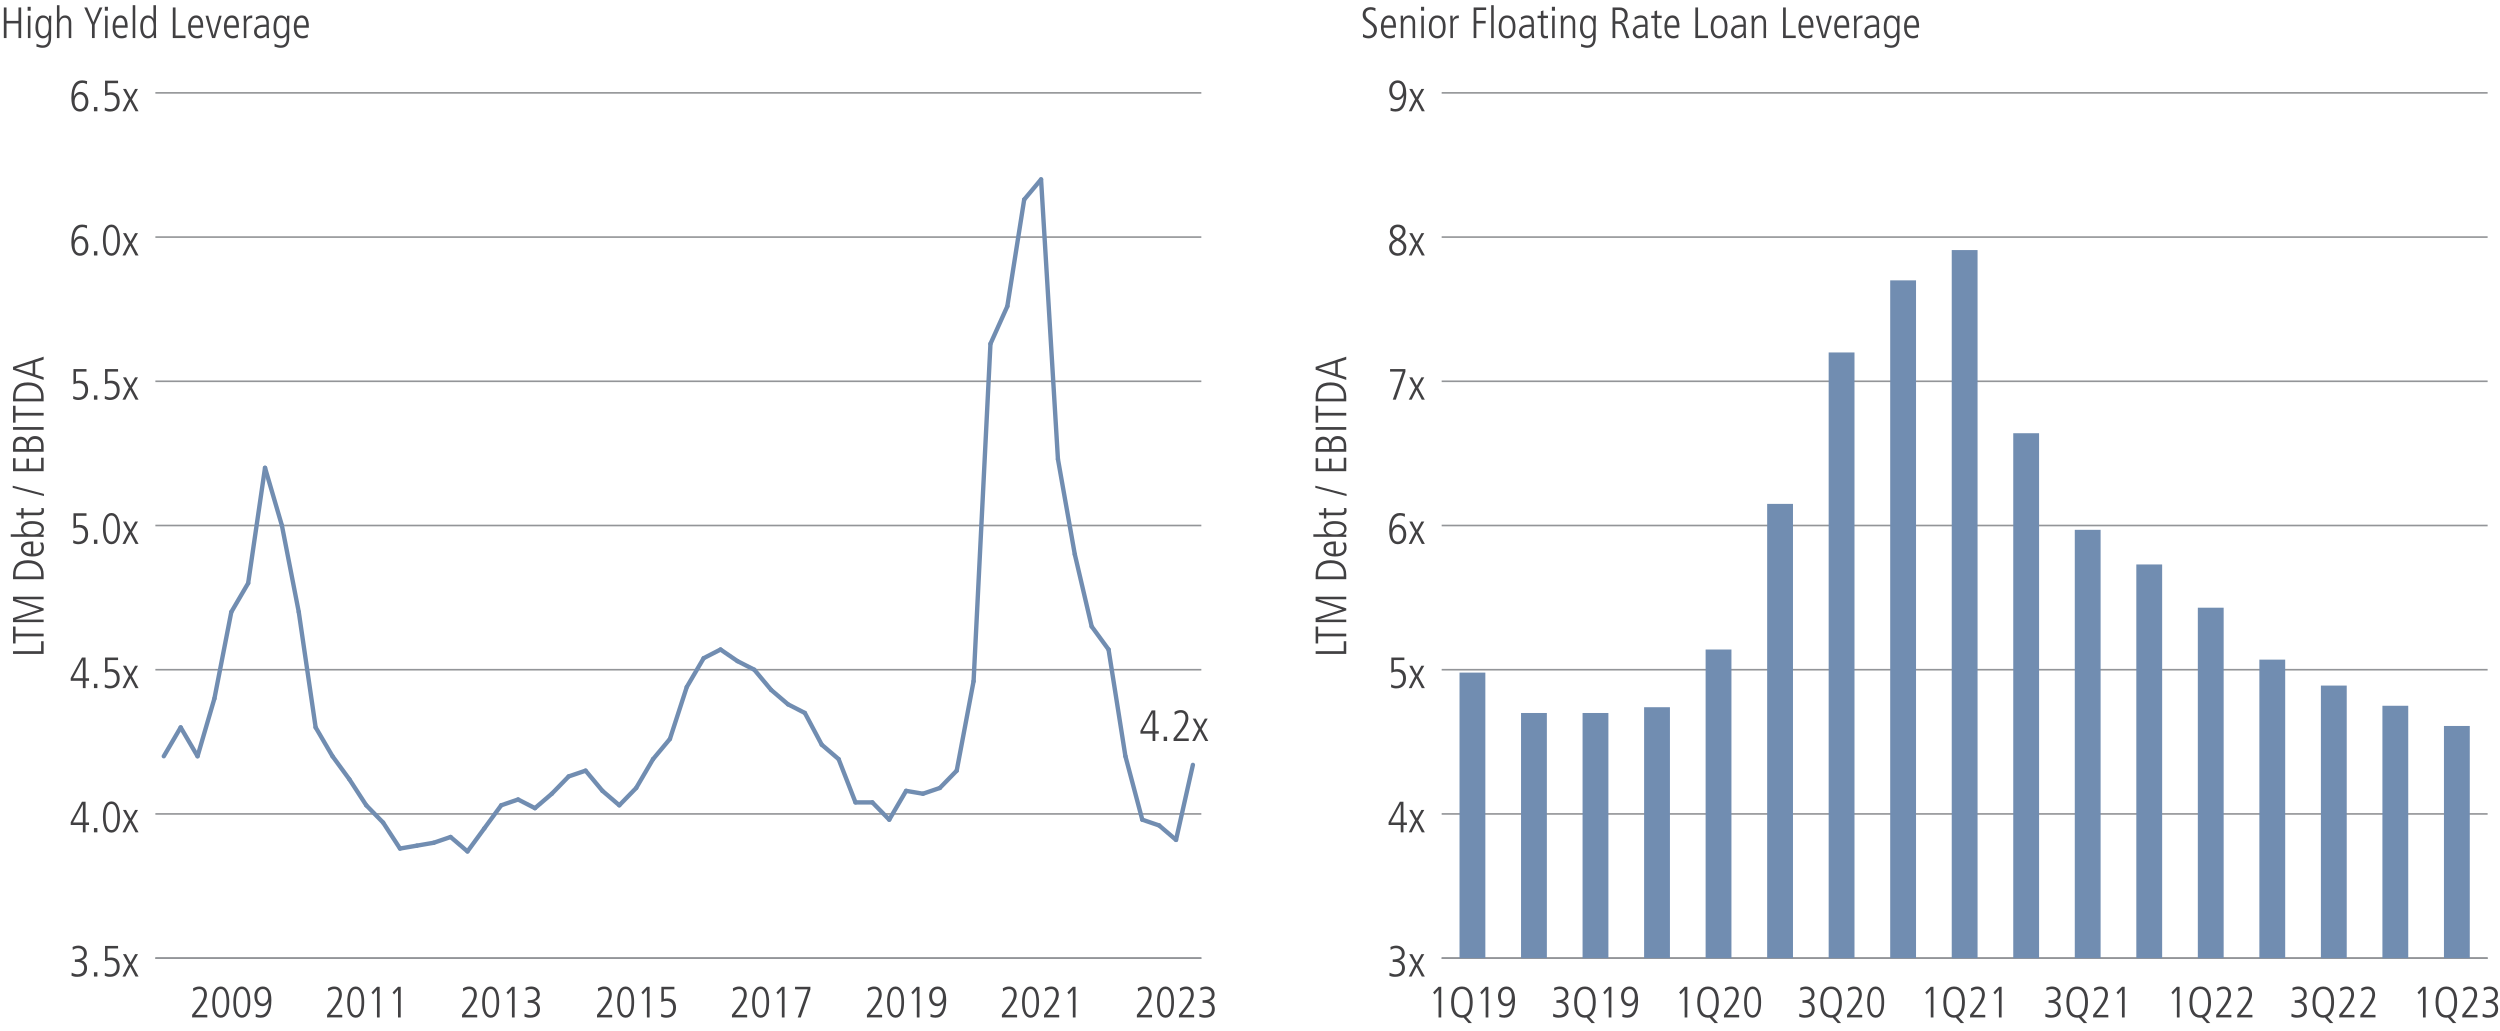 <?xml version="1.0" encoding="utf-8"?>
<!-- Generator: Adobe Illustrator 27.8.0, SVG Export Plug-In . SVG Version: 6.00 Build 0)  -->
<svg version="1.1" id="Left" xmlns="http://www.w3.org/2000/svg" xmlns:xlink="http://www.w3.org/1999/xlink" x="0px" y="0px"
	 viewBox="0 0 1140 469.96" style="enable-background:new 0 0 1140 469.96;" xml:space="preserve">
<style type="text/css">
	.st0{fill:#414042;}
	.st1{fill:none;stroke:#939598;stroke-width:0.75;stroke-miterlimit:10;}
	.st2{fill:none;}
	.st3{fill:none;stroke:#718DB1;stroke-width:2;stroke-linecap:round;stroke-miterlimit:10;}
	.st4{fill:#718DB1;}
</style>
<g>
	<g>
		<path class="st0" d="M19.9,298.18H5.94v-1.24h12.8v-4.54h1.16V298.18z"/>
		<path class="st0" d="M19.9,290.18H7.1v3.24H5.94v-7.72H7.1v3.24h12.8V290.18z"/>
		<path class="st0" d="M19.9,273.26H7.1v0.04l12.8,4.12v0.94L7.1,282.5v0.04h12.8v1.16H5.94v-1.9l12.12-3.88v-0.04L5.94,274v-1.9
			H19.9V273.26z"/>
		<path class="st0" d="M19.9,264.1H5.94v-1.82c0-4.4,2.02-6.82,6.78-6.82c4.68,0,7.18,2.54,7.18,6.48V264.1z M18.74,261.6
			c0-2.84-2.08-4.82-5.84-4.82c-3.52,0-5.8,1.28-5.8,5.02v1.06h11.64V261.6z"/>
		<path class="st0" d="M19.46,247.38c0.42,0.74,0.58,1.5,0.58,2.38c0,2.56-1.76,4-5.26,4c-3.68,0-5.22-1.8-5.22-3.62
			c0-2.94,3.06-3.26,5.62-3.26v5.64c2.46,0,3.78-1.06,3.78-2.88c0-0.66-0.34-1.64-0.84-2.2L19.46,247.38z M14.1,248.12
			c-2.16,0-3.46,0.8-3.46,2.08c0,1.32,1.6,2.28,3.46,2.32V248.12z"/>
		<path class="st0" d="M19.9,244.86c-0.14,0-1.48-0.08-2.58-0.08H4.9v-1.16h6.12v-0.04c-0.94-0.62-1.46-1.36-1.46-2.58
			c0-2.22,2.3-3.38,4.88-3.38c3.68,0,5.6,1.22,5.6,3.44c0,1.14-0.44,1.88-1.54,2.68v0.04h1.4V244.86z M14.8,238.86
			c-2.7,0-4.16,0.76-4.16,2.36c0,2.46,2.94,2.48,4.26,2.48c2.64,0,4.06-0.84,4.06-2.52C18.96,239.72,17.62,238.86,14.8,238.86z"/>
		<path class="st0" d="M19.9,231.68c0.1,0.32,0.14,0.76,0.14,1.32c0,1.28-0.84,1.92-2.28,1.92h-6.98v1.52H9.7v-1.52H7.66l-0.36-1.16
			h2.4v-2.08h1.08v2.08h6.7c1.02,0,1.48-0.32,1.48-1.12c0-0.4-0.04-0.62-0.22-0.96H19.9z"/>
		<path class="st0" d="M20.04,226.22L5.8,222.46v-0.98l14.24,3.74V226.22z"/>
		<path class="st0" d="M19.9,214.86H5.94v-5.92H7.1v4.68h4.96v-4.46h1.16v4.46h5.52v-4.9h1.16V214.86z"/>
		<path class="st0" d="M19.9,205.98H5.94v-3.34c0-2.02,1.36-3.5,3.4-3.5c1.54,0,2.66,0.76,3.22,2.2h0.04c0.48-1.62,1.66-2.5,3.4-2.5
			c2.5,0,3.9,1.56,3.9,4.66V205.98z M12.08,202.98c0-1.44-1-2.52-2.6-2.52c-1.52,0-2.38,0.96-2.38,2.48v1.8h4.98V202.98z
			 M18.74,202.9c0-1.7-1.1-2.74-2.7-2.74c-1.7,0-2.8,1.1-2.8,2.62v1.96h5.5V202.9z"/>
		<path class="st0" d="M19.9,195.98H5.94v-1.24H19.9V195.98z"/>
		<path class="st0" d="M19.9,189.5H7.1v3.24H5.94v-7.72H7.1v3.24h12.8V189.5z"/>
		<path class="st0" d="M19.9,183.02H5.94v-1.82c0-4.4,2.02-6.82,6.78-6.82c4.68,0,7.18,2.54,7.18,6.48V183.02z M18.74,180.52
			c0-2.84-2.08-4.82-5.84-4.82c-3.52,0-5.8,1.28-5.8,5.02v1.06h11.64V180.52z"/>
		<path class="st0" d="M19.9,163.96l-3.84,1.22v5.56L19.9,172v1.24L5.94,168.6v-1.32l13.96-4.64V163.96z M7.26,167.92v0.04
			l7.64,2.42v-4.82L7.26,167.92z"/>
	</g>
	<g>
		<path class="st0" d="M613.89,298.18h-13.96v-1.24h12.8v-4.54h1.16V298.18z"/>
		<path class="st0" d="M613.89,290.18h-12.8v3.24h-1.16v-7.72h1.16v3.24h12.8V290.18z"/>
		<path class="st0" d="M613.89,273.26h-12.8v0.04l12.8,4.12v0.94l-12.8,4.14v0.04h12.8v1.16h-13.96v-1.9l12.12-3.88v-0.04
			L599.93,274v-1.9h13.96V273.26z"/>
		<path class="st0" d="M613.89,264.1h-13.96v-1.82c0-4.4,2.02-6.82,6.78-6.82c4.68,0,7.18,2.54,7.18,6.48V264.1z M612.73,261.6
			c0-2.84-2.08-4.82-5.84-4.82c-3.52,0-5.8,1.28-5.8,5.02v1.06h11.64V261.6z"/>
		<path class="st0" d="M613.45,247.38c0.42,0.74,0.58,1.5,0.58,2.38c0,2.56-1.76,4-5.26,4c-3.68,0-5.22-1.8-5.22-3.62
			c0-2.94,3.06-3.26,5.62-3.26v5.64c2.46,0,3.78-1.06,3.78-2.88c0-0.66-0.34-1.64-0.84-2.2L613.45,247.38z M608.09,248.12
			c-2.16,0-3.46,0.8-3.46,2.08c0,1.32,1.6,2.28,3.46,2.32V248.12z"/>
		<path class="st0" d="M613.89,244.86c-0.14,0-1.48-0.08-2.58-0.08h-12.42v-1.16h6.12v-0.04c-0.94-0.62-1.46-1.36-1.46-2.58
			c0-2.22,2.3-3.38,4.88-3.38c3.68,0,5.6,1.22,5.6,3.44c0,1.14-0.44,1.88-1.54,2.68v0.04h1.4V244.86z M608.79,238.86
			c-2.7,0-4.16,0.76-4.16,2.36c0,2.46,2.94,2.48,4.26,2.48c2.64,0,4.06-0.84,4.06-2.52C612.95,239.72,611.61,238.86,608.79,238.86z"
			/>
		<path class="st0" d="M613.89,231.68c0.1,0.32,0.14,0.76,0.14,1.32c0,1.28-0.84,1.92-2.28,1.92h-6.98v1.52h-1.08v-1.52h-2.04
			l-0.36-1.16h2.4v-2.08h1.08v2.08h6.7c1.02,0,1.48-0.32,1.48-1.12c0-0.4-0.04-0.62-0.22-0.96H613.89z"/>
		<path class="st0" d="M614.03,226.22l-14.24-3.76v-0.98l14.24,3.74V226.22z"/>
		<path class="st0" d="M613.89,214.86h-13.96v-5.92h1.16v4.68h4.96v-4.46h1.16v4.46h5.52v-4.9h1.16V214.86z"/>
		<path class="st0" d="M613.89,205.98h-13.96v-3.34c0-2.02,1.36-3.5,3.4-3.5c1.54,0,2.66,0.76,3.22,2.2h0.04
			c0.48-1.62,1.66-2.5,3.4-2.5c2.5,0,3.9,1.56,3.9,4.66V205.98z M606.07,202.98c0-1.44-1-2.52-2.6-2.52c-1.52,0-2.38,0.96-2.38,2.48
			v1.8h4.98V202.98z M612.73,202.9c0-1.7-1.1-2.74-2.7-2.74c-1.7,0-2.8,1.1-2.8,2.62v1.96h5.5V202.9z"/>
		<path class="st0" d="M613.89,195.98h-13.96v-1.24h13.96V195.98z"/>
		<path class="st0" d="M613.89,189.5h-12.8v3.24h-1.16v-7.72h1.16v3.24h12.8V189.5z"/>
		<path class="st0" d="M613.89,183.02h-13.96v-1.82c0-4.4,2.02-6.82,6.78-6.82c4.68,0,7.18,2.54,7.18,6.48V183.02z M612.73,180.52
			c0-2.84-2.08-4.82-5.84-4.82c-3.52,0-5.8,1.28-5.8,5.02v1.06h11.64V180.52z"/>
		<path class="st0" d="M613.89,163.96l-3.84,1.22v5.56l3.84,1.26v1.24l-13.96-4.64v-1.32l13.96-4.64V163.96z M601.25,167.92v0.04
			l7.64,2.42v-4.82L601.25,167.92z"/>
	</g>
	<g>
		<g>
			<path class="st0" d="M525.58,337.89v-3.34h-5.54v-1.26l5.14-9.36h1.64v9.46h1.58v1.16h-1.58v3.34H525.58z M525.58,325.17h-0.04
				l-4.42,8.22h4.46V325.17z"/>
			<path class="st0" d="M530.63,337.89v-1.96h1.56v1.96H530.63z"/>
			<path class="st0" d="M535.15,337.89v-1.22l2.16-2.68c1.98-2.46,3.26-4.76,3.26-6.54c0-1.6-0.76-2.5-2.18-2.5
				c-0.86,0-1.92,0.48-2.66,1.1l-0.18-1.38c0.96-0.62,1.92-0.88,2.94-0.88c2.1,0,3.4,1.5,3.4,3.66c0,1.76-0.86,3.72-3.58,7.1
				l-1.76,2.18h5.52v1.16H535.15z"/>
			<path class="st0" d="M549.58,337.89l-2.36-4.48l-2.26,4.48h-1.32l2.88-5.5l-2.64-4.7h1.4l2.02,3.8l2.1-3.8h1.32l-2.76,4.78
				l3.02,5.42H549.58z"/>
		</g>
	</g>
	<line class="st1" x1="70.85" y1="436.91" x2="547.81" y2="436.91"/>
	<g>
		<path class="st0" d="M32.7,443.52c0.62,0.38,1.82,0.76,2.62,0.76c1.84,0,3.06-1.1,3.06-3c0-1.66-1.24-2.64-3.18-2.64h-1.06v-1.16
			c2.96,0,4.14-0.9,4.14-2.6c0-1.42-0.94-2.52-2.78-2.52c-0.78,0-1.56,0.28-2.3,0.82l-0.1-1.32c0.48-0.32,1.78-0.66,2.58-0.66
			c2.42,0,3.92,1.54,3.92,3.56c0,1.52-0.8,2.62-2.5,3.12v0.04c1.46,0.28,2.6,1.7,2.6,3.52c0,2.56-1.58,4-4.52,4
			c-0.98,0-1.76-0.14-2.58-0.56L32.7,443.52z"/>
		<path class="st0" d="M42.84,445.3v-1.96h1.56v1.96H42.84z"/>
		<path class="st0" d="M47.82,443.56c0.74,0.48,1.6,0.72,2.4,0.72c1.9,0,3.04-1.34,3.04-3.42c0-1.9-1.04-3.08-3.04-3.08
			c-0.82,0-1.44,0.12-2.32,0.5v-6.94h5.94v1.16h-4.78v4.4c0.38-0.14,0.98-0.28,1.54-0.28c2.62,0,3.98,1.46,3.98,4.24
			c0,2.82-1.62,4.58-4.42,4.58c-0.86,0-1.48-0.12-2.4-0.54L47.82,443.56z"/>
		<path class="st0" d="M61.78,445.3l-2.36-4.48l-2.26,4.48h-1.32l2.88-5.5l-2.64-4.7h1.4l2.02,3.8l2.1-3.8h1.32l-2.76,4.78
			l3.02,5.42H61.78z"/>
	</g>
	<g>
		<path class="st0" d="M37.78,379.54v-3.34h-5.54v-1.26l5.14-9.36h1.64v9.46h1.58v1.16h-1.58v3.34H37.78z M37.78,366.81h-0.04
			l-4.42,8.22h4.46V366.81z"/>
		<path class="st0" d="M42.84,379.54v-1.96h1.56v1.96H42.84z"/>
		<path class="st0" d="M46.94,372.56c0-4.42,1.38-7.12,3.88-7.12c2.54,0,3.88,2.72,3.88,7.12s-1.38,7.12-3.88,7.12
			C48.32,379.68,46.94,376.96,46.94,372.56z M53.46,372.56c0-3.92-0.9-5.96-2.64-5.96c-1.68,0-2.64,1.98-2.64,5.96
			c0,3.94,0.96,5.96,2.64,5.96C52.52,378.52,53.46,376.5,53.46,372.56z"/>
		<path class="st0" d="M61.78,379.54l-2.36-4.48l-2.26,4.48h-1.32l2.88-5.5l-2.64-4.7h1.4l2.02,3.8l2.1-3.8h1.32l-2.76,4.78
			l3.02,5.42H61.78z"/>
	</g>
	<g>
		<path class="st0" d="M37.78,313.78v-3.34h-5.54v-1.26l5.14-9.36h1.64v9.46h1.58v1.16h-1.58v3.34H37.78z M37.78,301.05h-0.04
			l-4.42,8.22h4.46V301.05z"/>
		<path class="st0" d="M42.84,313.78v-1.96h1.56v1.96H42.84z"/>
		<path class="st0" d="M47.82,312.04c0.74,0.48,1.6,0.72,2.4,0.72c1.9,0,3.04-1.34,3.04-3.42c0-1.9-1.04-3.08-3.04-3.08
			c-0.82,0-1.44,0.12-2.32,0.5v-6.94h5.94v1.16h-4.78v4.4c0.38-0.14,0.98-0.28,1.54-0.28c2.62,0,3.98,1.46,3.98,4.24
			c0,2.82-1.62,4.58-4.42,4.58c-0.86,0-1.48-0.12-2.4-0.54L47.82,312.04z"/>
		<path class="st0" d="M61.78,313.78l-2.36-4.48l-2.26,4.48h-1.32l2.88-5.5l-2.64-4.7h1.4l2.02,3.8l2.1-3.8h1.32l-2.76,4.78
			l3.02,5.42H61.78z"/>
	</g>
	<g>
		<path class="st0" d="M33.42,246.28c0.74,0.48,1.6,0.72,2.4,0.72c1.9,0,3.04-1.34,3.04-3.42c0-1.9-1.04-3.08-3.04-3.08
			c-0.82,0-1.44,0.12-2.32,0.5v-6.94h5.94v1.16h-4.78v4.4c0.38-0.14,0.98-0.28,1.54-0.28c2.62,0,3.98,1.46,3.98,4.24
			c0,2.82-1.62,4.58-4.42,4.58c-0.86,0-1.48-0.12-2.4-0.54L33.42,246.28z"/>
		<path class="st0" d="M42.84,248.02v-1.96h1.56v1.96H42.84z"/>
		<path class="st0" d="M46.94,241.04c0-4.42,1.38-7.12,3.88-7.12c2.54,0,3.88,2.72,3.88,7.12s-1.38,7.12-3.88,7.12
			C48.32,248.16,46.94,245.44,46.94,241.04z M53.46,241.04c0-3.92-0.9-5.96-2.64-5.96c-1.68,0-2.64,1.98-2.64,5.96
			c0,3.94,0.96,5.96,2.64,5.96C52.52,247,53.46,244.98,53.46,241.04z"/>
		<path class="st0" d="M61.78,248.02l-2.36-4.48l-2.26,4.48h-1.32l2.88-5.5l-2.64-4.7h1.4l2.02,3.8l2.1-3.8h1.32l-2.76,4.78
			l3.02,5.42H61.78z"/>
	</g>
	<g>
		<path class="st0" d="M33.42,180.52c0.74,0.48,1.6,0.72,2.4,0.72c1.9,0,3.04-1.34,3.04-3.42c0-1.9-1.04-3.08-3.04-3.08
			c-0.82,0-1.44,0.12-2.32,0.5v-6.94h5.94v1.16h-4.78v4.4c0.38-0.14,0.98-0.28,1.54-0.28c2.62,0,3.98,1.46,3.98,4.24
			c0,2.82-1.62,4.58-4.42,4.58c-0.86,0-1.48-0.12-2.4-0.54L33.42,180.52z"/>
		<path class="st0" d="M42.84,182.26v-1.96h1.56v1.96H42.84z"/>
		<path class="st0" d="M47.82,180.52c0.74,0.48,1.6,0.72,2.4,0.72c1.9,0,3.04-1.34,3.04-3.42c0-1.9-1.04-3.08-3.04-3.08
			c-0.82,0-1.44,0.12-2.32,0.5v-6.94h5.94v1.16h-4.78v4.4c0.38-0.14,0.98-0.28,1.54-0.28c2.62,0,3.98,1.46,3.98,4.24
			c0,2.82-1.62,4.58-4.42,4.58c-0.86,0-1.48-0.12-2.4-0.54L47.82,180.52z"/>
		<path class="st0" d="M61.78,182.26l-2.36-4.48l-2.26,4.48h-1.32l2.88-5.5l-2.64-4.7h1.4l2.02,3.8l2.1-3.8h1.32l-2.76,4.78
			l3.02,5.42H61.78z"/>
	</g>
	<g>
		<path class="st0" d="M33.74,109.62c0.5-1.18,1.6-1.96,2.9-1.96c2.36,0,3.66,2.12,3.66,4.58c0,2.4-1.4,4.4-3.88,4.4
			c-2.5,0-3.88-2.2-3.88-6.2c0-5.44,1.74-8.04,4.88-8.04c0.74,0,1.6,0.16,2.3,0.38l-0.1,1.4c-0.9-0.5-1.42-0.62-2.08-0.62
			c-2.34,0-3.7,2.24-3.84,6.06H33.74z M38.98,112.06c0-1.66-0.88-3.24-2.56-3.24c-1.36,0-2.4,1.28-2.4,3.26c0,2.18,0.98,3.4,2.4,3.4
			C37.92,115.48,38.98,114.24,38.98,112.06z"/>
		<path class="st0" d="M42.84,116.5v-1.96h1.56v1.96H42.84z"/>
		<path class="st0" d="M46.94,109.52c0-4.42,1.38-7.12,3.88-7.12c2.54,0,3.88,2.72,3.88,7.12s-1.38,7.12-3.88,7.12
			C48.32,116.64,46.94,113.92,46.94,109.52z M53.46,109.52c0-3.92-0.9-5.96-2.64-5.96c-1.68,0-2.64,1.98-2.64,5.96
			c0,3.94,0.96,5.96,2.64,5.96C52.52,115.48,53.46,113.46,53.46,109.52z"/>
		<path class="st0" d="M61.78,116.5l-2.36-4.48l-2.26,4.48h-1.32l2.88-5.5l-2.64-4.7h1.4l2.02,3.8l2.1-3.8h1.32l-2.76,4.78
			l3.02,5.42H61.78z"/>
	</g>
	<g>
		<path class="st0" d="M33.74,43.86c0.5-1.18,1.6-1.96,2.9-1.96c2.36,0,3.66,2.12,3.66,4.58c0,2.4-1.4,4.4-3.88,4.4
			c-2.5,0-3.88-2.2-3.88-6.2c0-5.44,1.74-8.04,4.88-8.04c0.74,0,1.6,0.16,2.3,0.38l-0.1,1.4c-0.9-0.5-1.42-0.62-2.08-0.62
			c-2.34,0-3.7,2.24-3.84,6.06H33.74z M38.98,46.3c0-1.66-0.88-3.24-2.56-3.24c-1.36,0-2.4,1.28-2.4,3.26c0,2.18,0.98,3.4,2.4,3.4
			C37.92,49.72,38.98,48.48,38.98,46.3z"/>
		<path class="st0" d="M42.84,50.74v-1.96h1.56v1.96H42.84z"/>
		<path class="st0" d="M47.82,49c0.74,0.48,1.6,0.72,2.4,0.72c1.9,0,3.04-1.34,3.04-3.42c0-1.9-1.04-3.08-3.04-3.08
			c-0.82,0-1.44,0.12-2.32,0.5v-6.94h5.94v1.16h-4.78v4.4c0.38-0.14,0.98-0.28,1.54-0.28c2.62,0,3.98,1.46,3.98,4.24
			c0,2.82-1.62,4.58-4.42,4.58c-0.86,0-1.48-0.12-2.4-0.54L47.82,49z"/>
		<path class="st0" d="M61.78,50.74l-2.36-4.48l-2.26,4.48h-1.32l2.88-5.5l-2.64-4.7h1.4l2.02,3.8l2.1-3.8h1.32l-2.76,4.78
			l3.02,5.42H61.78z"/>
	</g>
	<line class="st1" x1="70.85" y1="436.91" x2="547.81" y2="436.91"/>
	<line class="st1" x1="70.85" y1="371.15" x2="547.81" y2="371.15"/>
	<line class="st1" x1="70.85" y1="305.39" x2="547.81" y2="305.39"/>
	<line class="st1" x1="70.85" y1="239.63" x2="547.81" y2="239.63"/>
	<line class="st1" x1="70.85" y1="173.87" x2="547.81" y2="173.87"/>
	<line class="st1" x1="70.85" y1="108.11" x2="547.81" y2="108.11"/>
	<line class="st1" x1="70.85" y1="42.35" x2="547.81" y2="42.35"/>
	<line class="st3" x1="82.39" y1="331.69" x2="74.69" y2="344.85"/>
	<line class="st3" x1="90.08" y1="344.85" x2="82.39" y2="331.69"/>
	<line class="st3" x1="97.77" y1="318.54" x2="90.08" y2="344.85"/>
	<line class="st3" x1="105.47" y1="279.09" x2="97.77" y2="318.54"/>
	<line class="st3" x1="113.16" y1="265.94" x2="105.47" y2="279.09"/>
	<line class="st3" x1="120.85" y1="213.33" x2="113.16" y2="265.94"/>
	<line class="st3" x1="128.55" y1="239.63" x2="120.85" y2="213.33"/>
	<line class="st3" x1="136.24" y1="279.09" x2="128.55" y2="239.63"/>
	<line class="st3" x1="143.93" y1="331.69" x2="136.24" y2="279.09"/>
	<line class="st3" x1="151.62" y1="344.85" x2="143.93" y2="331.69"/>
	<line class="st3" x1="159.32" y1="355.37" x2="151.62" y2="344.85"/>
	<line class="st3" x1="167.01" y1="367.21" x2="159.32" y2="355.37"/>
	<line class="st3" x1="174.7" y1="375.1" x2="167.01" y2="367.21"/>
	<line class="st3" x1="182.4" y1="386.93" x2="174.7" y2="375.1"/>
	<line class="st3" x1="190.09" y1="385.62" x2="182.4" y2="386.93"/>
	<line class="st3" x1="197.78" y1="384.3" x2="190.09" y2="385.62"/>
	<line class="st3" x1="205.47" y1="381.67" x2="197.78" y2="384.3"/>
	<line class="st3" x1="213.17" y1="388.25" x2="205.47" y2="381.67"/>
	<line class="st3" x1="220.86" y1="377.73" x2="213.17" y2="388.25"/>
	<line class="st3" x1="228.55" y1="367.21" x2="220.86" y2="377.73"/>
	<line class="st3" x1="236.25" y1="364.57" x2="228.55" y2="367.21"/>
	<line class="st3" x1="243.94" y1="368.52" x2="236.25" y2="364.57"/>
	<line class="st3" x1="251.63" y1="361.94" x2="243.94" y2="368.52"/>
	<line class="st3" x1="259.32" y1="354.05" x2="251.63" y2="361.94"/>
	<line class="st3" x1="267.02" y1="351.42" x2="259.32" y2="354.05"/>
	<line class="st3" x1="274.71" y1="360.63" x2="267.02" y2="351.42"/>
	<line class="st3" x1="282.4" y1="367.21" x2="274.71" y2="360.63"/>
	<line class="st3" x1="290.1" y1="359.31" x2="282.4" y2="367.21"/>
	<line class="st3" x1="297.79" y1="346.16" x2="290.1" y2="359.31"/>
	<line class="st3" x1="305.48" y1="336.96" x2="297.79" y2="346.16"/>
	<line class="st3" x1="313.17" y1="313.28" x2="305.48" y2="336.96"/>
	<line class="st3" x1="320.87" y1="300.13" x2="313.17" y2="313.28"/>
	<line class="st3" x1="328.56" y1="296.18" x2="320.87" y2="300.13"/>
	<line class="st3" x1="336.25" y1="301.45" x2="328.56" y2="296.18"/>
	<line class="st3" x1="343.95" y1="305.39" x2="336.25" y2="301.45"/>
	<line class="st3" x1="351.64" y1="314.6" x2="343.95" y2="305.39"/>
	<line class="st3" x1="359.33" y1="321.17" x2="351.64" y2="314.6"/>
	<line class="st3" x1="367.02" y1="325.12" x2="359.33" y2="321.17"/>
	<line class="st3" x1="374.72" y1="339.59" x2="367.02" y2="325.12"/>
	<line class="st3" x1="382.41" y1="346.16" x2="374.72" y2="339.59"/>
	<line class="st3" x1="390.1" y1="365.89" x2="382.41" y2="346.16"/>
	<line class="st3" x1="397.8" y1="365.89" x2="390.1" y2="365.89"/>
	<line class="st3" x1="405.49" y1="373.78" x2="397.8" y2="365.89"/>
	<line class="st3" x1="413.18" y1="360.63" x2="405.49" y2="373.78"/>
	<line class="st3" x1="420.87" y1="361.94" x2="413.18" y2="360.63"/>
	<line class="st3" x1="428.57" y1="359.31" x2="420.87" y2="361.94"/>
	<line class="st3" x1="436.26" y1="351.42" x2="428.57" y2="359.31"/>
	<line class="st3" x1="443.95" y1="310.65" x2="436.26" y2="351.42"/>
	<line class="st3" x1="451.65" y1="156.77" x2="443.95" y2="310.65"/>
	<line class="st3" x1="459.34" y1="139.68" x2="451.65" y2="156.77"/>
	<line class="st3" x1="467.03" y1="91.01" x2="459.34" y2="139.68"/>
	<line class="st3" x1="474.72" y1="81.81" x2="467.03" y2="91.01"/>
	<line class="st3" x1="482.42" y1="209.38" x2="474.72" y2="81.81"/>
	<line class="st3" x1="490.11" y1="252.78" x2="482.42" y2="209.38"/>
	<line class="st3" x1="497.8" y1="285.66" x2="490.11" y2="252.78"/>
	<line class="st3" x1="505.5" y1="296.18" x2="497.8" y2="285.66"/>
	<line class="st3" x1="513.19" y1="344.85" x2="505.5" y2="296.18"/>
	<line class="st3" x1="520.88" y1="373.78" x2="513.19" y2="344.85"/>
	<line class="st3" x1="528.57" y1="376.41" x2="520.88" y2="373.78"/>
	<line class="st3" x1="536.27" y1="382.99" x2="528.57" y2="376.41"/>
	<line class="st3" x1="543.96" y1="348.79" x2="536.27" y2="382.99"/>
	<g>
		<path class="st0" d="M518.41,463.95v-1.22l2.16-2.68c1.98-2.46,3.26-4.76,3.26-6.54c0-1.6-0.76-2.5-2.18-2.5
			c-0.86,0-1.92,0.48-2.66,1.1l-0.18-1.38c0.96-0.62,1.92-0.88,2.94-0.88c2.1,0,3.4,1.5,3.4,3.66c0,1.76-0.86,3.72-3.58,7.1
			l-1.76,2.18h5.52v1.16H518.41z"/>
		<path class="st0" d="M527.59,456.96c0-4.42,1.38-7.12,3.88-7.12c2.54,0,3.88,2.72,3.88,7.12s-1.38,7.12-3.88,7.12
			C528.97,464.08,527.59,461.37,527.59,456.96z M534.11,456.96c0-3.92-0.9-5.96-2.64-5.96c-1.68,0-2.64,1.98-2.64,5.96
			c0,3.94,0.96,5.96,2.64,5.96C533.17,462.92,534.11,460.9,534.11,456.96z"/>
		<path class="st0" d="M537.61,463.95v-1.22l2.16-2.68c1.98-2.46,3.26-4.76,3.26-6.54c0-1.6-0.76-2.5-2.18-2.5
			c-0.86,0-1.92,0.48-2.66,1.1l-0.18-1.38c0.96-0.62,1.92-0.88,2.94-0.88c2.1,0,3.4,1.5,3.4,3.66c0,1.76-0.86,3.72-3.58,7.1
			l-1.76,2.18h5.52v1.16H537.61z"/>
		<path class="st0" d="M546.95,462.16c0.62,0.38,1.82,0.76,2.62,0.76c1.84,0,3.06-1.1,3.06-3c0-1.66-1.24-2.64-3.18-2.64h-1.06
			v-1.16c2.96,0,4.14-0.9,4.14-2.6c0-1.42-0.94-2.52-2.78-2.52c-0.78,0-1.56,0.28-2.3,0.82l-0.1-1.32c0.48-0.32,1.78-0.66,2.58-0.66
			c2.42,0,3.92,1.54,3.92,3.56c0,1.52-0.8,2.62-2.5,3.12v0.04c1.46,0.28,2.6,1.7,2.6,3.52c0,2.56-1.58,4-4.52,4
			c-0.98,0-1.76-0.14-2.58-0.56L546.95,462.16z"/>
	</g>
	<g>
		<path class="st0" d="M456.87,463.95v-1.22l2.16-2.68c1.98-2.46,3.26-4.76,3.26-6.54c0-1.6-0.76-2.5-2.18-2.5
			c-0.86,0-1.92,0.48-2.66,1.1l-0.18-1.38c0.96-0.62,1.92-0.88,2.94-0.88c2.1,0,3.4,1.5,3.4,3.66c0,1.76-0.86,3.72-3.58,7.1
			l-1.76,2.18h5.52v1.16H456.87z"/>
		<path class="st0" d="M466.05,456.96c0-4.42,1.38-7.12,3.88-7.12c2.54,0,3.88,2.72,3.88,7.12s-1.38,7.12-3.88,7.12
			C467.43,464.08,466.05,461.37,466.05,456.96z M472.57,456.96c0-3.92-0.9-5.96-2.64-5.96c-1.68,0-2.64,1.98-2.64,5.96
			c0,3.94,0.96,5.96,2.64,5.96C471.63,462.92,472.57,460.9,472.57,456.96z"/>
		<path class="st0" d="M476.07,463.95v-1.22l2.16-2.68c1.98-2.46,3.26-4.76,3.26-6.54c0-1.6-0.76-2.5-2.18-2.5
			c-0.86,0-1.92,0.48-2.66,1.1l-0.18-1.38c0.96-0.62,1.92-0.88,2.94-0.88c2.1,0,3.4,1.5,3.4,3.66c0,1.76-0.86,3.72-3.58,7.1
			l-1.76,2.18h5.52v1.16H476.07z"/>
		<path class="st0" d="M489.21,463.95v-12.56l-1.8,2.08l-0.68-0.92l2.48-2.56h1.24v13.96H489.21z"/>
	</g>
	<g>
		<path class="st0" d="M395.32,463.95v-1.22l2.16-2.68c1.98-2.46,3.26-4.76,3.26-6.54c0-1.6-0.76-2.5-2.18-2.5
			c-0.86,0-1.92,0.48-2.66,1.1l-0.18-1.38c0.96-0.62,1.92-0.88,2.94-0.88c2.1,0,3.4,1.5,3.4,3.66c0,1.76-0.86,3.72-3.58,7.1
			l-1.76,2.18h5.52v1.16H395.32z"/>
		<path class="st0" d="M404.5,456.96c0-4.42,1.38-7.12,3.88-7.12c2.54,0,3.88,2.72,3.88,7.12s-1.38,7.12-3.88,7.12
			C405.88,464.08,404.5,461.37,404.5,456.96z M411.02,456.96c0-3.92-0.9-5.96-2.64-5.96c-1.68,0-2.64,1.98-2.64,5.96
			c0,3.94,0.96,5.96,2.64,5.96C410.08,462.92,411.02,460.9,411.02,456.96z"/>
		<path class="st0" d="M418.06,463.95v-12.56l-1.8,2.08l-0.68-0.92l2.48-2.56h1.24v13.96H418.06z"/>
		<path class="st0" d="M424.38,462.3c0.78,0.46,1.3,0.62,2.08,0.62c2.32,0,3.74-2.24,3.84-6.06h-0.04c-0.5,1.18-1.6,1.96-2.9,1.96
			c-2.36,0-3.66-2.12-3.66-4.58c0-2.48,1.46-4.4,3.88-4.4c2.54,0,3.88,2.22,3.88,6.2c0,5.44-1.74,8.04-4.88,8.04
			c-0.74,0-1.6-0.16-2.3-0.38L424.38,462.3z M429.98,454.38c0-2.16-0.98-3.38-2.4-3.38c-1.5,0-2.56,1.26-2.56,3.42
			c0,1.66,0.86,3.24,2.56,3.24C428.96,457.66,429.98,456.38,429.98,454.38z"/>
	</g>
	<g>
		<path class="st0" d="M333.78,463.95v-1.22l2.16-2.68c1.98-2.46,3.26-4.76,3.26-6.54c0-1.6-0.76-2.5-2.18-2.5
			c-0.86,0-1.92,0.48-2.66,1.1l-0.18-1.38c0.96-0.62,1.92-0.88,2.94-0.88c2.1,0,3.4,1.5,3.4,3.66c0,1.76-0.86,3.72-3.58,7.1
			l-1.76,2.18h5.52v1.16H333.78z"/>
		<path class="st0" d="M342.96,456.96c0-4.42,1.38-7.12,3.88-7.12c2.54,0,3.88,2.72,3.88,7.12s-1.38,7.12-3.88,7.12
			C344.34,464.08,342.96,461.37,342.96,456.96z M349.48,456.96c0-3.92-0.9-5.96-2.64-5.96c-1.68,0-2.64,1.98-2.64,5.96
			c0,3.94,0.96,5.96,2.64,5.96C348.54,462.92,349.48,460.9,349.48,456.96z"/>
		<path class="st0" d="M356.52,463.95v-12.56l-1.8,2.08l-0.68-0.92l2.48-2.56h1.24v13.96H356.52z"/>
		<path class="st0" d="M363.76,463.95l4.54-12.8h-5.76v-1.16h7v1.22l-4.38,12.74H363.76z"/>
	</g>
	<g>
		<path class="st0" d="M272.24,463.95v-1.22l2.16-2.68c1.98-2.46,3.26-4.76,3.26-6.54c0-1.6-0.76-2.5-2.18-2.5
			c-0.86,0-1.92,0.48-2.66,1.1l-0.18-1.38c0.96-0.62,1.92-0.88,2.94-0.88c2.1,0,3.4,1.5,3.4,3.66c0,1.76-0.86,3.72-3.58,7.1
			l-1.76,2.18h5.52v1.16H272.24z"/>
		<path class="st0" d="M281.42,456.96c0-4.42,1.38-7.12,3.88-7.12c2.54,0,3.88,2.72,3.88,7.12s-1.38,7.12-3.88,7.12
			C282.8,464.08,281.42,461.37,281.42,456.96z M287.94,456.96c0-3.92-0.9-5.96-2.64-5.96c-1.68,0-2.64,1.98-2.64,5.96
			c0,3.94,0.96,5.96,2.64,5.96C287,462.92,287.94,460.9,287.94,456.96z"/>
		<path class="st0" d="M294.98,463.95v-12.56l-1.8,2.08l-0.68-0.92l2.48-2.56h1.24v13.96H294.98z"/>
		<path class="st0" d="M301.5,462.21c0.74,0.48,1.6,0.72,2.4,0.72c1.9,0,3.04-1.34,3.04-3.42c0-1.9-1.04-3.08-3.04-3.08
			c-0.82,0-1.44,0.12-2.32,0.5v-6.94h5.94v1.16h-4.78v4.4c0.38-0.14,0.98-0.28,1.54-0.28c2.62,0,3.98,1.46,3.98,4.24
			c0,2.82-1.62,4.58-4.42,4.58c-0.86,0-1.48-0.12-2.4-0.54L301.5,462.21z"/>
	</g>
	<g>
		<path class="st0" d="M210.69,463.95v-1.22l2.16-2.68c1.98-2.46,3.26-4.76,3.26-6.54c0-1.6-0.76-2.5-2.18-2.5
			c-0.86,0-1.92,0.48-2.66,1.1l-0.18-1.38c0.96-0.62,1.92-0.88,2.94-0.88c2.1,0,3.4,1.5,3.4,3.66c0,1.76-0.86,3.72-3.58,7.1
			l-1.76,2.18h5.52v1.16H210.69z"/>
		<path class="st0" d="M219.87,456.96c0-4.42,1.38-7.12,3.88-7.12c2.54,0,3.88,2.72,3.88,7.12s-1.38,7.12-3.88,7.12
			C221.26,464.08,219.87,461.37,219.87,456.96z M226.4,456.96c0-3.92-0.9-5.96-2.64-5.96c-1.68,0-2.64,1.98-2.64,5.96
			c0,3.94,0.96,5.96,2.64,5.96C225.46,462.92,226.4,460.9,226.4,456.96z"/>
		<path class="st0" d="M233.44,463.95v-12.56l-1.8,2.08l-0.68-0.92l2.48-2.56h1.24v13.96H233.44z"/>
		<path class="st0" d="M239.23,462.16c0.62,0.38,1.82,0.76,2.62,0.76c1.84,0,3.06-1.1,3.06-3c0-1.66-1.24-2.64-3.18-2.64h-1.06
			v-1.16c2.96,0,4.14-0.9,4.14-2.6c0-1.42-0.94-2.52-2.78-2.52c-0.78,0-1.56,0.28-2.3,0.82l-0.1-1.32c0.48-0.32,1.78-0.66,2.58-0.66
			c2.42,0,3.92,1.54,3.92,3.56c0,1.52-0.8,2.62-2.5,3.12v0.04c1.46,0.28,2.6,1.7,2.6,3.52c0,2.56-1.58,4-4.52,4
			c-0.98,0-1.76-0.14-2.58-0.56L239.23,462.16z"/>
	</g>
	<g>
		<path class="st0" d="M149.15,463.95v-1.22l2.16-2.68c1.98-2.46,3.26-4.76,3.26-6.54c0-1.6-0.76-2.5-2.18-2.5
			c-0.86,0-1.92,0.48-2.66,1.1l-0.18-1.38c0.96-0.62,1.92-0.88,2.94-0.88c2.1,0,3.4,1.5,3.4,3.66c0,1.76-0.86,3.72-3.58,7.1
			l-1.76,2.18h5.52v1.16H149.15z"/>
		<path class="st0" d="M158.33,456.96c0-4.42,1.38-7.12,3.88-7.12c2.54,0,3.88,2.72,3.88,7.12s-1.38,7.12-3.88,7.12
			C159.71,464.08,158.33,461.37,158.33,456.96z M164.85,456.96c0-3.92-0.9-5.96-2.64-5.96c-1.68,0-2.64,1.98-2.64,5.96
			c0,3.94,0.96,5.96,2.64,5.96C163.91,462.92,164.85,460.9,164.85,456.96z"/>
		<path class="st0" d="M171.89,463.95v-12.56l-1.8,2.08l-0.68-0.92l2.48-2.56h1.24v13.96H171.89z"/>
		<path class="st0" d="M181.49,463.95v-12.56l-1.8,2.08l-0.68-0.92l2.48-2.56h1.24v13.96H181.49z"/>
	</g>
	<g>
		<path class="st0" d="M87.61,463.95v-1.22l2.16-2.68c1.98-2.46,3.26-4.76,3.26-6.54c0-1.6-0.76-2.5-2.18-2.5
			c-0.86,0-1.92,0.48-2.66,1.1l-0.18-1.38c0.96-0.62,1.92-0.88,2.94-0.88c2.1,0,3.4,1.5,3.4,3.66c0,1.76-0.86,3.72-3.58,7.1
			l-1.76,2.18h5.52v1.16H87.61z"/>
		<path class="st0" d="M96.79,456.96c0-4.42,1.38-7.12,3.88-7.12c2.54,0,3.88,2.72,3.88,7.12s-1.38,7.12-3.88,7.12
			C98.17,464.08,96.79,461.37,96.79,456.96z M103.31,456.96c0-3.92-0.9-5.96-2.64-5.96c-1.68,0-2.64,1.98-2.64,5.96
			c0,3.94,0.96,5.96,2.64,5.96C102.37,462.92,103.31,460.9,103.31,456.96z"/>
		<path class="st0" d="M106.39,456.96c0-4.42,1.38-7.12,3.88-7.12c2.54,0,3.88,2.72,3.88,7.12s-1.38,7.12-3.88,7.12
			C107.77,464.08,106.39,461.37,106.39,456.96z M112.91,456.96c0-3.92-0.9-5.96-2.64-5.96c-1.68,0-2.64,1.98-2.64,5.96
			c0,3.94,0.96,5.96,2.64,5.96C111.97,462.92,112.91,460.9,112.91,456.96z"/>
		<path class="st0" d="M116.67,462.3c0.78,0.46,1.3,0.62,2.08,0.62c2.32,0,3.74-2.24,3.84-6.06h-0.04c-0.5,1.18-1.6,1.96-2.9,1.96
			c-2.36,0-3.66-2.12-3.66-4.58c0-2.48,1.46-4.4,3.88-4.4c2.54,0,3.88,2.22,3.88,6.2c0,5.44-1.74,8.04-4.88,8.04
			c-0.74,0-1.6-0.16-2.3-0.38L116.67,462.3z M122.27,454.38c0-2.16-0.98-3.38-2.4-3.38c-1.5,0-2.56,1.26-2.56,3.42
			c0,1.66,0.86,3.24,2.56,3.24C121.25,457.66,122.27,456.38,122.27,454.38z"/>
	</g>
	<line class="st1" x1="657.4" y1="436.91" x2="1134.36" y2="436.91"/>
	<g>
		<path class="st0" d="M633.65,443.52c0.62,0.38,1.82,0.76,2.62,0.76c1.84,0,3.06-1.1,3.06-3c0-1.66-1.24-2.64-3.18-2.64h-1.06
			v-1.16c2.96,0,4.14-0.9,4.14-2.6c0-1.42-0.94-2.52-2.78-2.52c-0.78,0-1.56,0.28-2.3,0.82l-0.1-1.32c0.48-0.32,1.78-0.66,2.58-0.66
			c2.42,0,3.92,1.54,3.92,3.56c0,1.52-0.8,2.62-2.5,3.12v0.04c1.46,0.28,2.6,1.7,2.6,3.52c0,2.56-1.58,4-4.52,4
			c-0.98,0-1.76-0.14-2.58-0.56L633.65,443.52z"/>
		<path class="st0" d="M648.33,445.3l-2.36-4.48l-2.26,4.48h-1.32l2.88-5.5l-2.64-4.7h1.4l2.02,3.8l2.1-3.8h1.32l-2.76,4.78
			l3.02,5.42H648.33z"/>
	</g>
	<g>
		<path class="st0" d="M638.73,379.54v-3.34h-5.54v-1.26l5.14-9.36h1.64v9.46h1.58v1.16h-1.58v3.34H638.73z M638.73,366.81h-0.04
			l-4.42,8.22h4.46V366.81z"/>
		<path class="st0" d="M648.33,379.54l-2.36-4.48l-2.26,4.48h-1.32l2.88-5.5l-2.64-4.7h1.4l2.02,3.8l2.1-3.8h1.32l-2.76,4.78
			l3.02,5.42H648.33z"/>
	</g>
	<g>
		<path class="st0" d="M634.37,312.04c0.74,0.48,1.6,0.72,2.4,0.72c1.9,0,3.04-1.34,3.04-3.42c0-1.9-1.04-3.08-3.04-3.08
			c-0.82,0-1.44,0.12-2.32,0.5v-6.94h5.94v1.16h-4.78v4.4c0.38-0.14,0.98-0.28,1.54-0.28c2.62,0,3.98,1.46,3.98,4.24
			c0,2.82-1.62,4.58-4.42,4.58c-0.86,0-1.48-0.12-2.4-0.54L634.37,312.04z"/>
		<path class="st0" d="M648.33,313.78l-2.36-4.48l-2.26,4.48h-1.32l2.88-5.5l-2.64-4.7h1.4l2.02,3.8l2.1-3.8h1.32l-2.76,4.78
			l3.02,5.42H648.33z"/>
	</g>
	<g>
		<path class="st0" d="M634.69,241.14c0.5-1.18,1.6-1.96,2.9-1.96c2.36,0,3.66,2.12,3.66,4.58c0,2.4-1.4,4.4-3.88,4.4
			c-2.5,0-3.88-2.2-3.88-6.2c0-5.44,1.74-8.04,4.88-8.04c0.74,0,1.6,0.16,2.3,0.38l-0.1,1.4c-0.9-0.5-1.42-0.62-2.08-0.62
			c-2.34,0-3.7,2.24-3.84,6.06H634.69z M639.93,243.58c0-1.66-0.88-3.24-2.56-3.24c-1.36,0-2.4,1.28-2.4,3.26
			c0,2.18,0.98,3.4,2.4,3.4C638.87,247,639.93,245.76,639.93,243.58z"/>
		<path class="st0" d="M648.33,248.02l-2.36-4.48l-2.26,4.48h-1.32l2.88-5.5l-2.64-4.7h1.4l2.02,3.8l2.1-3.8h1.32l-2.76,4.78
			l3.02,5.42H648.33z"/>
	</g>
	<g>
		<path class="st0" d="M635.09,182.26l4.54-12.8h-5.76v-1.16h7v1.22l-4.38,12.74H635.09z"/>
		<path class="st0" d="M648.33,182.26l-2.36-4.48l-2.26,4.48h-1.32l2.88-5.5l-2.64-4.7h1.4l2.02,3.8l2.1-3.8h1.32l-2.76,4.78
			l3.02,5.42H648.33z"/>
	</g>
	<g>
		<path class="st0" d="M641.29,112.8c0,1.86-1.16,3.84-3.94,3.84c-2.32,0-3.9-1.58-3.9-3.78c0-1.66,1.04-2.94,2.66-3.64
			c-1.52-0.82-2.32-2.06-2.32-3.56c0-2.08,1.7-3.26,3.62-3.26c2.26,0,3.52,1.38,3.52,3.2c0,1.28-0.56,2.32-2.38,3.58
			C640.71,110.28,641.29,111.38,641.29,112.8z M634.77,112.9c0,1.46,1.08,2.58,2.66,2.58c1.32,0,2.54-0.88,2.54-2.66
			c0-1.26-0.84-2.2-2.78-3.08C635.35,110.72,634.77,111.6,634.77,112.9z M639.61,105.65c0-1.2-1-2.1-2.28-2.1
			c-1.14,0-2.22,0.96-2.22,2.24c0,1.2,0.9,2.32,2.5,2.9C639.03,107.67,639.61,106.59,639.61,105.65z"/>
		<path class="st0" d="M648.33,116.5l-2.36-4.48l-2.26,4.48h-1.32l2.88-5.5l-2.64-4.7h1.4l2.02,3.8l2.1-3.8h1.32l-2.76,4.78
			l3.02,5.42H648.33z"/>
	</g>
	<g>
		<path class="st0" d="M634.17,49.1c0.78,0.46,1.3,0.62,2.08,0.62c2.32,0,3.74-2.24,3.84-6.06h-0.04c-0.5,1.18-1.6,1.96-2.9,1.96
			c-2.36,0-3.66-2.12-3.66-4.58c0-2.48,1.46-4.4,3.88-4.4c2.54,0,3.88,2.22,3.88,6.2c0,5.44-1.74,8.04-4.88,8.04
			c-0.74,0-1.6-0.16-2.3-0.38L634.17,49.1z M639.77,41.18c0-2.16-0.98-3.38-2.4-3.38c-1.5,0-2.56,1.26-2.56,3.42
			c0,1.66,0.86,3.24,2.56,3.24C638.75,44.46,639.77,43.18,639.77,41.18z"/>
		<path class="st0" d="M648.33,50.74l-2.36-4.48l-2.26,4.48h-1.32l2.88-5.5l-2.64-4.7h1.4l2.02,3.8l2.1-3.8h1.32l-2.76,4.78
			l3.02,5.42H648.33z"/>
	</g>
	<line class="st1" x1="657.4" y1="436.91" x2="1134.36" y2="436.91"/>
	<line class="st1" x1="657.4" y1="371.15" x2="1134.36" y2="371.15"/>
	<line class="st1" x1="657.4" y1="305.39" x2="1134.36" y2="305.39"/>
	<line class="st1" x1="657.4" y1="239.63" x2="1134.36" y2="239.63"/>
	<line class="st1" x1="657.4" y1="173.87" x2="1134.36" y2="173.87"/>
	<line class="st1" x1="657.4" y1="108.11" x2="1134.36" y2="108.11"/>
	<line class="st1" x1="657.4" y1="42.35" x2="1134.36" y2="42.35"/>
	<rect x="665.54" y="306.71" class="st4" width="11.78" height="130.2"/>
	<rect x="693.59" y="325.12" class="st4" width="11.78" height="111.79"/>
	<rect x="721.65" y="325.12" class="st4" width="11.78" height="111.79"/>
	<rect x="749.71" y="322.49" class="st4" width="11.78" height="114.42"/>
	<rect x="777.76" y="296.18" class="st4" width="11.78" height="140.73"/>
	<rect x="805.82" y="229.77" class="st4" width="11.78" height="207.14"/>
	<rect x="833.87" y="160.72" class="st4" width="11.78" height="276.19"/>
	<rect x="861.93" y="127.84" class="st4" width="11.78" height="309.07"/>
	<rect x="889.99" y="114.03" class="st4" width="11.78" height="322.88"/>
	<rect x="918.04" y="197.55" class="st4" width="11.78" height="239.37"/>
	<rect x="946.1" y="241.6" class="st4" width="11.78" height="195.31"/>
	<rect x="974.16" y="257.39" class="st4" width="11.78" height="179.52"/>
	<rect x="1002.21" y="277.11" class="st4" width="11.78" height="159.8"/>
	<rect x="1030.27" y="300.79" class="st4" width="11.78" height="136.12"/>
	<rect x="1058.33" y="312.62" class="st4" width="11.78" height="124.29"/>
	<rect x="1086.38" y="321.83" class="st4" width="11.78" height="115.08"/>
	<rect x="1114.44" y="331.04" class="st4" width="11.78" height="105.87"/>
	<g>
		<path class="st0" d="M1104.87,463.95v-12.56l-1.8,2.08l-0.68-0.92l2.48-2.56h1.24v13.96H1104.87z"/>
		<path class="st0" d="M1118.51,466.51l-2.24-2.5c-0.3,0.06-0.54,0.08-0.76,0.08c-3.18,0-4.9-2.54-4.9-7.12s1.72-7.12,4.92-7.12
			c3.2,0,4.92,2.54,4.92,7.12c0,3.58-1.06,5.9-2.96,6.7l2.6,2.84H1118.51z M1119.13,456.96c0-3.9-1.24-5.96-3.62-5.96
			c-2.3,0-3.58,2.04-3.58,5.96s1.28,5.96,3.6,5.96C1117.83,462.92,1119.13,460.9,1119.13,456.96z"/>
		<path class="st0" d="M1122.81,463.95v-1.22l2.16-2.68c1.98-2.46,3.26-4.76,3.26-6.54c0-1.6-0.76-2.5-2.18-2.5
			c-0.86,0-1.92,0.48-2.66,1.1l-0.18-1.38c0.96-0.62,1.92-0.88,2.94-0.88c2.1,0,3.4,1.5,3.4,3.66c0,1.76-0.86,3.72-3.58,7.1
			l-1.76,2.18h5.52v1.16H1122.81z"/>
		<path class="st0" d="M1132.15,462.16c0.62,0.38,1.82,0.76,2.62,0.76c1.84,0,3.06-1.1,3.06-3c0-1.66-1.24-2.64-3.18-2.64h-1.06
			v-1.16c2.96,0,4.14-0.9,4.14-2.6c0-1.42-0.94-2.52-2.78-2.52c-0.78,0-1.56,0.28-2.3,0.82l-0.1-1.32c0.48-0.32,1.78-0.66,2.58-0.66
			c2.42,0,3.92,1.54,3.92,3.56c0,1.52-0.8,2.62-2.5,3.12v0.04c1.46,0.28,2.6,1.7,2.6,3.52c0,2.56-1.58,4-4.52,4
			c-0.98,0-1.76-0.14-2.58-0.56L1132.15,462.16z"/>
	</g>
	<g>
		<path class="st0" d="M1044.96,462.16c0.62,0.38,1.82,0.76,2.62,0.76c1.84,0,3.06-1.1,3.06-3c0-1.66-1.24-2.64-3.18-2.64h-1.06
			v-1.16c2.96,0,4.14-0.9,4.14-2.6c0-1.42-0.94-2.52-2.78-2.52c-0.78,0-1.56,0.28-2.3,0.82l-0.1-1.32c0.48-0.32,1.78-0.66,2.58-0.66
			c2.42,0,3.92,1.54,3.92,3.56c0,1.52-0.8,2.62-2.5,3.12v0.04c1.46,0.28,2.6,1.7,2.6,3.52c0,2.56-1.58,4-4.52,4
			c-0.98,0-1.76-0.14-2.58-0.56L1044.96,462.16z"/>
		<path class="st0" d="M1062.4,466.51l-2.24-2.5c-0.3,0.06-0.54,0.08-0.76,0.08c-3.18,0-4.9-2.54-4.9-7.12s1.72-7.12,4.92-7.12
			c3.2,0,4.92,2.54,4.92,7.12c0,3.58-1.06,5.9-2.96,6.7l2.6,2.84H1062.4z M1063.02,456.96c0-3.9-1.24-5.96-3.62-5.96
			c-2.3,0-3.58,2.04-3.58,5.96s1.28,5.96,3.6,5.96C1061.72,462.92,1063.02,460.9,1063.02,456.96z"/>
		<path class="st0" d="M1066.7,463.95v-1.22l2.16-2.68c1.98-2.46,3.26-4.76,3.26-6.54c0-1.6-0.76-2.5-2.18-2.5
			c-0.86,0-1.92,0.48-2.66,1.1l-0.18-1.38c0.96-0.62,1.92-0.88,2.94-0.88c2.1,0,3.4,1.5,3.4,3.66c0,1.76-0.86,3.72-3.58,7.1
			l-1.76,2.18h5.52v1.16H1066.7z"/>
		<path class="st0" d="M1076.3,463.95v-1.22l2.16-2.68c1.98-2.46,3.26-4.76,3.26-6.54c0-1.6-0.76-2.5-2.18-2.5
			c-0.86,0-1.92,0.48-2.66,1.1l-0.18-1.38c0.96-0.62,1.92-0.88,2.94-0.88c2.1,0,3.4,1.5,3.4,3.66c0,1.76-0.86,3.72-3.58,7.1
			l-1.76,2.18h5.52v1.16H1076.3z"/>
	</g>
	<g>
		<path class="st0" d="M992.65,463.95v-12.56l-1.8,2.08l-0.68-0.92l2.48-2.56h1.24v13.96H992.65z"/>
		<path class="st0" d="M1006.29,466.51l-2.24-2.5c-0.3,0.06-0.54,0.08-0.76,0.08c-3.18,0-4.9-2.54-4.9-7.12s1.72-7.12,4.92-7.12
			c3.2,0,4.92,2.54,4.92,7.12c0,3.58-1.06,5.9-2.96,6.7l2.6,2.84H1006.29z M1006.91,456.96c0-3.9-1.24-5.96-3.62-5.96
			c-2.3,0-3.58,2.04-3.58,5.96s1.28,5.96,3.6,5.96C1005.61,462.92,1006.91,460.9,1006.91,456.96z"/>
		<path class="st0" d="M1010.58,463.95v-1.22l2.16-2.68c1.98-2.46,3.26-4.76,3.26-6.54c0-1.6-0.76-2.5-2.18-2.5
			c-0.86,0-1.92,0.48-2.66,1.1l-0.18-1.38c0.96-0.62,1.92-0.88,2.94-0.88c2.1,0,3.4,1.5,3.4,3.66c0,1.76-0.86,3.72-3.58,7.1
			l-1.76,2.18h5.52v1.16H1010.58z"/>
		<path class="st0" d="M1020.18,463.95v-1.22l2.16-2.68c1.98-2.46,3.26-4.76,3.26-6.54c0-1.6-0.76-2.5-2.18-2.5
			c-0.86,0-1.92,0.48-2.66,1.1l-0.18-1.38c0.96-0.62,1.92-0.88,2.94-0.88c2.1,0,3.4,1.5,3.4,3.66c0,1.76-0.86,3.72-3.58,7.1
			l-1.76,2.18h5.52v1.16H1020.18z"/>
	</g>
	<g>
		<path class="st0" d="M932.73,462.16c0.62,0.38,1.82,0.76,2.62,0.76c1.84,0,3.06-1.1,3.06-3c0-1.66-1.24-2.64-3.18-2.64h-1.06
			v-1.16c2.96,0,4.14-0.9,4.14-2.6c0-1.42-0.94-2.52-2.78-2.52c-0.78,0-1.56,0.28-2.3,0.82l-0.1-1.32c0.48-0.32,1.78-0.66,2.58-0.66
			c2.42,0,3.92,1.54,3.92,3.56c0,1.52-0.8,2.62-2.5,3.12v0.04c1.46,0.28,2.6,1.7,2.6,3.52c0,2.56-1.58,4-4.52,4
			c-0.98,0-1.76-0.14-2.58-0.56L932.73,462.16z"/>
		<path class="st0" d="M950.17,466.51l-2.24-2.5c-0.3,0.06-0.54,0.08-0.76,0.08c-3.18,0-4.9-2.54-4.9-7.12s1.72-7.12,4.92-7.12
			c3.2,0,4.92,2.54,4.92,7.12c0,3.58-1.06,5.9-2.96,6.7l2.6,2.84H950.17z M950.79,456.96c0-3.9-1.24-5.96-3.62-5.96
			c-2.3,0-3.58,2.04-3.58,5.96s1.28,5.96,3.6,5.96C949.49,462.92,950.79,460.9,950.79,456.96z"/>
		<path class="st0" d="M954.47,463.95v-1.22l2.16-2.68c1.98-2.46,3.26-4.76,3.26-6.54c0-1.6-0.76-2.5-2.18-2.5
			c-0.86,0-1.92,0.48-2.66,1.1l-0.18-1.38c0.96-0.62,1.92-0.88,2.94-0.88c2.1,0,3.4,1.5,3.4,3.66c0,1.76-0.86,3.72-3.58,7.1
			l-1.76,2.18h5.52v1.16H954.47z"/>
		<path class="st0" d="M967.61,463.95v-12.56l-1.8,2.08l-0.68-0.92l2.48-2.56h1.24v13.96H967.61z"/>
	</g>
	<g>
		<path class="st0" d="M880.42,463.95v-12.56l-1.8,2.08l-0.68-0.92l2.48-2.56h1.24v13.96H880.42z"/>
		<path class="st0" d="M894.06,466.51l-2.24-2.5c-0.3,0.06-0.54,0.08-0.76,0.08c-3.18,0-4.9-2.54-4.9-7.12s1.72-7.12,4.92-7.12
			c3.2,0,4.92,2.54,4.92,7.12c0,3.58-1.06,5.9-2.96,6.7l2.6,2.84H894.06z M894.68,456.96c0-3.9-1.24-5.96-3.62-5.96
			c-2.3,0-3.58,2.04-3.58,5.96s1.28,5.96,3.6,5.96C893.38,462.92,894.68,460.9,894.68,456.96z"/>
		<path class="st0" d="M898.36,463.95v-1.22l2.16-2.68c1.98-2.46,3.26-4.76,3.26-6.54c0-1.6-0.76-2.5-2.18-2.5
			c-0.86,0-1.92,0.48-2.66,1.1l-0.18-1.38c0.96-0.62,1.92-0.88,2.94-0.88c2.1,0,3.4,1.5,3.4,3.66c0,1.76-0.86,3.72-3.58,7.1
			l-1.76,2.18h5.52v1.16H898.36z"/>
		<path class="st0" d="M911.5,463.95v-12.56l-1.8,2.08l-0.68-0.92l2.48-2.56h1.24v13.96H911.5z"/>
	</g>
	<g>
		<path class="st0" d="M820.51,462.16c0.62,0.38,1.82,0.76,2.62,0.76c1.84,0,3.06-1.1,3.06-3c0-1.66-1.24-2.64-3.18-2.64h-1.06
			v-1.16c2.96,0,4.14-0.9,4.14-2.6c0-1.42-0.94-2.52-2.78-2.52c-0.78,0-1.56,0.28-2.3,0.82l-0.1-1.32c0.48-0.32,1.78-0.66,2.58-0.66
			c2.42,0,3.92,1.54,3.92,3.56c0,1.52-0.8,2.62-2.5,3.12v0.04c1.46,0.28,2.6,1.7,2.6,3.52c0,2.56-1.58,4-4.52,4
			c-0.98,0-1.76-0.14-2.58-0.56L820.51,462.16z"/>
		<path class="st0" d="M837.95,466.51l-2.24-2.5c-0.3,0.06-0.54,0.08-0.76,0.08c-3.18,0-4.9-2.54-4.9-7.12s1.72-7.12,4.92-7.12
			c3.2,0,4.92,2.54,4.92,7.12c0,3.58-1.06,5.9-2.96,6.7l2.6,2.84H837.95z M838.57,456.96c0-3.9-1.24-5.96-3.62-5.96
			c-2.3,0-3.58,2.04-3.58,5.96s1.28,5.96,3.6,5.96C837.27,462.92,838.57,460.9,838.57,456.96z"/>
		<path class="st0" d="M842.25,463.95v-1.22l2.16-2.68c1.98-2.46,3.26-4.76,3.26-6.54c0-1.6-0.76-2.5-2.18-2.5
			c-0.86,0-1.92,0.48-2.66,1.1l-0.18-1.38c0.96-0.62,1.92-0.88,2.94-0.88c2.1,0,3.4,1.5,3.4,3.66c0,1.76-0.86,3.72-3.58,7.1
			l-1.76,2.18h5.52v1.16H842.25z"/>
		<path class="st0" d="M851.43,456.96c0-4.42,1.38-7.12,3.88-7.12c2.54,0,3.88,2.72,3.88,7.12s-1.38,7.12-3.88,7.12
			C852.81,464.08,851.43,461.37,851.43,456.96z M857.95,456.96c0-3.92-0.9-5.96-2.64-5.96c-1.68,0-2.64,1.98-2.64,5.96
			c0,3.94,0.96,5.96,2.64,5.96C857.01,462.92,857.95,460.9,857.95,456.96z"/>
	</g>
	<g>
		<path class="st0" d="M768.19,463.95v-12.56l-1.8,2.08l-0.68-0.92l2.48-2.56h1.24v13.96H768.19z"/>
		<path class="st0" d="M781.84,466.51l-2.24-2.5c-0.3,0.06-0.54,0.08-0.76,0.08c-3.18,0-4.9-2.54-4.9-7.12s1.72-7.12,4.92-7.12
			c3.2,0,4.92,2.54,4.92,7.12c0,3.58-1.06,5.9-2.96,6.7l2.6,2.84H781.84z M782.46,456.96c0-3.9-1.24-5.96-3.62-5.96
			c-2.3,0-3.58,2.04-3.58,5.96s1.28,5.96,3.6,5.96C781.16,462.92,782.46,460.9,782.46,456.96z"/>
		<path class="st0" d="M786.13,463.95v-1.22l2.16-2.68c1.98-2.46,3.26-4.76,3.26-6.54c0-1.6-0.76-2.5-2.18-2.5
			c-0.86,0-1.92,0.48-2.66,1.1l-0.18-1.38c0.96-0.62,1.92-0.88,2.94-0.88c2.1,0,3.4,1.5,3.4,3.66c0,1.76-0.86,3.72-3.58,7.1
			l-1.76,2.18h5.52v1.16H786.13z"/>
		<path class="st0" d="M795.31,456.96c0-4.42,1.38-7.12,3.88-7.12c2.54,0,3.88,2.72,3.88,7.12s-1.38,7.12-3.88,7.12
			C796.69,464.08,795.31,461.37,795.31,456.96z M801.84,456.96c0-3.92-0.9-5.96-2.64-5.96c-1.68,0-2.64,1.98-2.64,5.96
			c0,3.94,0.96,5.96,2.64,5.96C800.9,462.92,801.84,460.9,801.84,456.96z"/>
	</g>
	<g>
		<path class="st0" d="M708.28,462.16c0.62,0.38,1.82,0.76,2.62,0.76c1.84,0,3.06-1.1,3.06-3c0-1.66-1.24-2.64-3.18-2.64h-1.06
			v-1.16c2.96,0,4.14-0.9,4.14-2.6c0-1.42-0.94-2.52-2.78-2.52c-0.78,0-1.56,0.28-2.3,0.82l-0.1-1.32c0.48-0.32,1.78-0.66,2.58-0.66
			c2.42,0,3.92,1.54,3.92,3.56c0,1.52-0.8,2.62-2.5,3.12v0.04c1.46,0.28,2.6,1.7,2.6,3.52c0,2.56-1.58,4-4.52,4
			c-0.98,0-1.76-0.14-2.58-0.56L708.28,462.16z"/>
		<path class="st0" d="M725.72,466.51l-2.24-2.5c-0.3,0.06-0.54,0.08-0.76,0.08c-3.18,0-4.9-2.54-4.9-7.12s1.72-7.12,4.92-7.12
			c3.2,0,4.92,2.54,4.92,7.12c0,3.58-1.06,5.9-2.96,6.7l2.6,2.84H725.72z M726.34,456.96c0-3.9-1.24-5.96-3.62-5.96
			c-2.3,0-3.58,2.04-3.58,5.96s1.28,5.96,3.6,5.96C725.04,462.92,726.34,460.9,726.34,456.96z"/>
		<path class="st0" d="M733.56,463.95v-12.56l-1.8,2.08l-0.68-0.92l2.48-2.56h1.24v13.96H733.56z"/>
		<path class="st0" d="M739.88,462.3c0.78,0.46,1.3,0.62,2.08,0.62c2.32,0,3.74-2.24,3.84-6.06h-0.04c-0.5,1.18-1.6,1.96-2.9,1.96
			c-2.36,0-3.66-2.12-3.66-4.58c0-2.48,1.46-4.4,3.88-4.4c2.54,0,3.88,2.22,3.88,6.2c0,5.44-1.74,8.04-4.88,8.04
			c-0.74,0-1.6-0.16-2.3-0.38L739.88,462.3z M745.48,454.38c0-2.16-0.98-3.38-2.4-3.38c-1.5,0-2.56,1.26-2.56,3.42
			c0,1.66,0.86,3.24,2.56,3.24C744.46,457.66,745.48,456.38,745.48,454.38z"/>
	</g>
	<g>
		<path class="st0" d="M655.97,463.95v-12.56l-1.8,2.08l-0.68-0.92l2.48-2.56h1.24v13.96H655.97z"/>
		<path class="st0" d="M669.61,466.51l-2.24-2.5c-0.3,0.06-0.54,0.08-0.76,0.08c-3.18,0-4.9-2.54-4.9-7.12s1.72-7.12,4.92-7.12
			c3.2,0,4.92,2.54,4.92,7.12c0,3.58-1.06,5.9-2.96,6.7l2.6,2.84H669.61z M670.23,456.96c0-3.9-1.24-5.96-3.62-5.96
			c-2.3,0-3.58,2.04-3.58,5.96s1.28,5.96,3.6,5.96C668.93,462.92,670.23,460.9,670.23,456.96z"/>
		<path class="st0" d="M677.45,463.95v-12.56l-1.8,2.08l-0.68-0.92l2.48-2.56h1.24v13.96H677.45z"/>
		<path class="st0" d="M683.77,462.3c0.78,0.46,1.3,0.62,2.08,0.62c2.32,0,3.74-2.24,3.84-6.06h-0.04c-0.5,1.18-1.6,1.96-2.9,1.96
			c-2.36,0-3.66-2.12-3.66-4.58c0-2.48,1.46-4.4,3.88-4.4c2.54,0,3.88,2.22,3.88,6.2c0,5.44-1.74,8.04-4.88,8.04
			c-0.74,0-1.6-0.16-2.3-0.38L683.77,462.3z M689.37,454.38c0-2.16-0.98-3.38-2.4-3.38c-1.5,0-2.56,1.26-2.56,3.42
			c0,1.66,0.86,3.24,2.56,3.24C688.35,457.66,689.37,456.38,689.37,454.38z"/>
	</g>
	<g>
		<path class="st0" d="M8.42,17.36v-6.68H2.98v6.68H1.74V3.4h1.24v6.12h5.44V3.4h1.24v13.96H8.42z"/>
		<path class="st0" d="M12.6,4.9V3.1H14v1.8H12.6z M12.72,17.36V7.16h1.16v10.2H12.72z"/>
		<path class="st0" d="M22.16,15.96h-0.04C21.5,17,20.74,17.5,19.54,17.5c-2.16,0-3.38-2.26-3.38-4.86c0-3.7,1.22-5.62,3.44-5.62
			c1.28,0,2.06,0.58,2.68,1.64h0.04v-1.5h1.08c0,0.08-0.08,1.96-0.08,3v7.06c0,2.94-1.24,4.58-3.82,4.58c-1,0-1.34-0.1-2.9-0.56
			l0.08-1.3c0.82,0.48,2,0.78,2.82,0.78c1.74,0,2.66-1.18,2.66-3.28V15.96z M22.24,12.14c0-2.62-0.84-4.04-2.52-4.04
			c-1.5,0-2.32,1.36-2.32,4.18c0,2.7,0.8,4.14,2.34,4.14C21.42,16.42,22.24,15.16,22.24,12.14z"/>
		<path class="st0" d="M31.34,17.36V10.4c0-1.62-0.66-2.3-1.88-2.3c-1.46,0-2.34,1.36-2.34,2.92v6.34h-1.16v-15h1.16v6.3h0.04
			c0.48-1.04,1.4-1.64,2.52-1.64c1.88,0,2.82,1.26,2.82,3.44v6.9H31.34z"/>
		<path class="st0" d="M41.94,17.36V11.3l-3.52-7.9h1.32l2.84,6.76l2.8-6.76h1.32l-3.52,7.9v6.06H41.94z"/>
		<path class="st0" d="M47.8,4.9V3.1h1.4v1.8H47.8z M47.92,17.36V7.16h1.16v10.2H47.92z"/>
		<path class="st0" d="M57.74,16.92c-0.74,0.42-1.5,0.58-2.38,0.58c-2.56,0-4-1.76-4-5.26c0-3.68,1.8-5.22,3.62-5.22
			c2.94,0,3.26,3.06,3.26,5.62H52.6c0,2.46,1.06,3.78,2.88,3.78c0.66,0,1.64-0.34,2.2-0.84L57.74,16.92z M57,11.56
			c0-2.16-0.8-3.46-2.08-3.46c-1.32,0-2.28,1.6-2.32,3.46H57z"/>
		<path class="st0" d="M60.52,17.36v-15h1.16v15H60.52z"/>
		<path class="st0" d="M70.12,17.36v-1.4h-0.04c-0.86,1.12-1.56,1.54-2.68,1.54c-2.22,0-3.44-1.92-3.44-5.6
			c0-2.6,1.18-4.88,3.38-4.88c1.28,0,2.04,0.5,2.58,1.46h0.04V2.36h1.16v11.62c0,0.54,0,1.52,0.08,3.38H70.12z M70.04,12.36
			c0-1.64-0.12-4.26-2.5-4.26c-1.5,0-2.34,1.34-2.34,4.16c0,2.82,0.86,4.16,2.32,4.16C69.2,16.42,70.04,15,70.04,12.36z"/>
		<path class="st0" d="M78.8,17.36V3.4h1.24v12.8h4.54v1.16H78.8z"/>
		<path class="st0" d="M92.18,16.92c-0.74,0.42-1.5,0.58-2.38,0.58c-2.56,0-4-1.76-4-5.26c0-3.68,1.8-5.22,3.62-5.22
			c2.94,0,3.26,3.06,3.26,5.62h-5.64c0,2.46,1.06,3.78,2.88,3.78c0.66,0,1.64-0.34,2.2-0.84L92.18,16.92z M91.44,11.56
			c0-2.16-0.8-3.46-2.08-3.46c-1.32,0-2.28,1.6-2.32,3.46H91.44z"/>
		<path class="st0" d="M96.7,17.36l-2.98-10.2h1.24l2.42,8.88h0.04l2.5-8.88h1.16l-2.98,10.2H96.7z"/>
		<path class="st0" d="M108.5,16.92c-0.74,0.42-1.5,0.58-2.38,0.58c-2.56,0-4-1.76-4-5.26c0-3.68,1.8-5.22,3.62-5.22
			c2.94,0,3.26,3.06,3.26,5.62h-5.64c0,2.46,1.06,3.78,2.88,3.78c0.66,0,1.64-0.34,2.2-0.84L108.5,16.92z M107.76,11.56
			c0-2.16-0.8-3.46-2.08-3.46c-1.32,0-2.28,1.6-2.32,3.46H107.76z"/>
		<path class="st0" d="M111.18,17.36v-7.24c0-0.34-0.04-1.34-0.08-2.96h1.08l0.08,1.62h0.04c0.56-1.14,1.32-1.76,2.66-1.76h0.06
			v1.24c-1.9,0-2.68,0.9-2.68,2.6v6.5H111.18z"/>
		<path class="st0" d="M121.66,17.36l-0.08-1.46h-0.04c-0.7,1.12-1.56,1.6-2.84,1.6c-1.6,0-2.86-1.3-2.86-2.98
			c0-3.2,3.42-3.3,4.92-3.3h0.74v-0.24c0-2.16-0.7-2.88-2.12-2.88c-0.86,0-1.76,0.4-2.56,1.04l-0.18-1.22
			c1.28-0.74,1.98-0.9,2.8-0.9c2.02,0,3.14,1.12,3.14,3.3v4.9c0,0.34,0.02,0.88,0.12,2.14H121.66z M121.5,12.22
			c-2.5,0-4.42,0.04-4.42,2.3c0,1.04,0.78,1.9,1.88,1.9c1.46,0,2.54-1.08,2.54-2.92V12.22z"/>
		<path class="st0" d="M130.72,15.96h-0.04c-0.62,1.04-1.38,1.54-2.58,1.54c-2.16,0-3.38-2.26-3.38-4.86c0-3.7,1.22-5.62,3.44-5.62
			c1.28,0,2.06,0.58,2.68,1.64h0.04v-1.5h1.08c0,0.08-0.08,1.96-0.08,3v7.06c0,2.94-1.24,4.58-3.82,4.58c-1,0-1.34-0.1-2.9-0.56
			l0.08-1.3c0.82,0.48,2,0.78,2.82,0.78c1.74,0,2.66-1.18,2.66-3.28V15.96z M130.8,12.14c0-2.62-0.84-4.04-2.52-4.04
			c-1.5,0-2.32,1.36-2.32,4.18c0,2.7,0.8,4.14,2.34,4.14C129.98,16.42,130.8,15.16,130.8,12.14z"/>
		<path class="st0" d="M140.36,16.92c-0.74,0.42-1.5,0.58-2.38,0.58c-2.56,0-4-1.76-4-5.26c0-3.68,1.8-5.22,3.62-5.22
			c2.94,0,3.26,3.06,3.26,5.62h-5.64c0,2.46,1.06,3.78,2.88,3.78c0.66,0,1.64-0.34,2.2-0.84L140.36,16.92z M139.62,11.56
			c0-2.16-0.8-3.46-2.08-3.46c-1.32,0-2.28,1.6-2.32,3.46H139.62z"/>
	</g>
	<g>
		<path class="st0" d="M621.57,15.4c0.72,0.64,1.66,0.94,2.46,0.94c1.68,0,2.52-1.24,2.52-2.52c0-1.26-0.56-2.02-2.04-3
			c-2.54-1.66-3.12-2.42-3.12-4.18c0-2.18,1.52-3.38,3.66-3.38c0.64,0,1.36,0.12,2.18,0.44l-0.06,1.4c-0.88-0.56-1.5-0.68-2.22-0.68
			c-1.18,0-2.24,0.74-2.24,2.04c0,1.6,1.18,2.24,1.92,2.8c2.52,1.86,3.24,2.46,3.24,4.38c0,2.26-1.56,3.86-3.74,3.86
			c-0.96,0-2.02-0.26-2.64-0.66L621.57,15.4z"/>
		<path class="st0" d="M636.09,16.92c-0.74,0.42-1.5,0.58-2.38,0.58c-2.56,0-4-1.76-4-5.26c0-3.68,1.8-5.22,3.62-5.22
			c2.94,0,3.26,3.06,3.26,5.62h-5.64c0,2.46,1.06,3.78,2.88,3.78c0.66,0,1.64-0.34,2.2-0.84L636.09,16.92z M635.35,11.56
			c0-2.16-0.8-3.46-2.08-3.46c-1.32,0-2.28,1.6-2.32,3.46H635.35z"/>
		<path class="st0" d="M644.15,17.36V10.4c0-0.74-0.08-2.3-1.9-2.3c-1.42,0-2.32,1.38-2.32,2.86v6.4h-1.16V10.3
			c0-0.94-0.08-2.58-0.08-3.14h1.08c0.04,0.34,0.06,0.92,0.08,1.5h0.04c0.56-1.1,1.46-1.64,2.6-1.64c2.84,0,2.82,2.88,2.82,3.44v6.9
			H644.15z"/>
		<path class="st0" d="M648,4.9V3.1h1.4v1.8H648z M648.12,17.36V7.16h1.16v10.2H648.12z"/>
		<path class="st0" d="M651.57,12.26c0-3.26,1.32-5.24,3.82-5.24c2.5,0,3.82,1.98,3.82,5.24c0,3.34-1.34,5.24-3.82,5.24
			S651.57,15.6,651.57,12.26z M657.97,12.26c0-2.74-0.92-4.16-2.6-4.16c-1.62,0-2.56,1.38-2.56,4.16c0,2.8,0.92,4.16,2.58,4.16
			C657.07,16.42,657.97,15,657.97,12.26z"/>
		<path class="st0" d="M661.38,17.36v-7.24c0-0.34-0.04-1.34-0.08-2.96h1.08l0.08,1.62h0.04c0.56-1.14,1.32-1.76,2.66-1.76h0.06
			v1.24c-1.9,0-2.68,0.9-2.68,2.6v6.5H661.38z"/>
		<path class="st0" d="M671.98,17.36V3.4h5.7v1.16h-4.46v4.96h4.24v1.16h-4.24v6.68H671.98z"/>
		<path class="st0" d="M679.98,17.36v-15h1.16v15H679.98z"/>
		<path class="st0" d="M683.42,12.26c0-3.26,1.32-5.24,3.82-5.24c2.5,0,3.82,1.98,3.82,5.24c0,3.34-1.34,5.24-3.82,5.24
			S683.42,15.6,683.42,12.26z M689.83,12.26c0-2.74-0.92-4.16-2.6-4.16c-1.62,0-2.56,1.38-2.56,4.16c0,2.8,0.92,4.16,2.58,4.16
			C688.93,16.42,689.83,15,689.83,12.26z"/>
		<path class="st0" d="M698.52,17.36l-0.08-1.46h-0.04c-0.7,1.12-1.56,1.6-2.84,1.6c-1.6,0-2.86-1.3-2.86-2.98
			c0-3.2,3.42-3.3,4.92-3.3h0.74v-0.24c0-2.16-0.7-2.88-2.12-2.88c-0.86,0-1.76,0.4-2.56,1.04l-0.18-1.22
			c1.28-0.74,1.98-0.9,2.8-0.9c2.02,0,3.14,1.12,3.14,3.3v4.9c0,0.34,0.02,0.88,0.12,2.14H698.52z M698.36,12.22
			c-2.5,0-4.42,0.04-4.42,2.3c0,1.04,0.78,1.9,1.88,1.9c1.46,0,2.54-1.08,2.54-2.92V12.22z"/>
		<path class="st0" d="M705.88,17.36c-0.32,0.1-0.76,0.14-1.32,0.14c-1.28,0-1.92-0.84-1.92-2.28V8.24h-1.52V7.16h1.52V5.12
			l1.16-0.36v2.4h2.08v1.08h-2.08v6.7c0,1.02,0.32,1.48,1.12,1.48c0.4,0,0.62-0.04,0.96-0.22V17.36z"/>
		<path class="st0" d="M707.66,4.9V3.1h1.4v1.8H707.66z M707.78,17.36V7.16h1.16v10.2H707.78z"/>
		<path class="st0" d="M717.14,17.36V10.4c0-0.74-0.08-2.3-1.9-2.3c-1.42,0-2.32,1.38-2.32,2.86v6.4h-1.16V10.3
			c0-0.94-0.08-2.58-0.08-3.14h1.08c0.04,0.34,0.06,0.92,0.08,1.5h0.04c0.56-1.1,1.46-1.64,2.6-1.64c2.84,0,2.82,2.88,2.82,3.44v6.9
			H717.14z"/>
		<path class="st0" d="M726.48,15.96h-0.04c-0.62,1.04-1.38,1.54-2.58,1.54c-2.16,0-3.38-2.26-3.38-4.86c0-3.7,1.22-5.62,3.44-5.62
			c1.28,0,2.06,0.58,2.68,1.64h0.04v-1.5h1.08c0,0.08-0.08,1.96-0.08,3v7.06c0,2.94-1.24,4.58-3.82,4.58c-1,0-1.34-0.1-2.9-0.56
			l0.08-1.3c0.82,0.48,2,0.78,2.82,0.78c1.74,0,2.66-1.18,2.66-3.28V15.96z M726.57,12.14c0-2.62-0.84-4.04-2.52-4.04
			c-1.5,0-2.32,1.36-2.32,4.18c0,2.7,0.8,4.14,2.34,4.14C725.74,16.42,726.57,15.16,726.57,12.14z"/>
		<path class="st0" d="M741.69,17.36l-1.7-4.78c-0.46-1.28-0.84-1.72-1.84-1.72h-1.58v6.5h-1.24V3.4h3.3c2.16,0,3.6,1.38,3.6,3.56
			c0,1.86-0.98,3.04-2.74,3.38v0.04c0.8,0.16,1.22,0.64,1.42,1.2l2.1,5.78H741.69z M738.32,9.7c1.66,0,2.58-1.16,2.58-2.7
			c0-1.6-0.96-2.44-2.66-2.44h-1.68V9.7H738.32z"/>
		<path class="st0" d="M750.36,17.36l-0.08-1.46h-0.04c-0.7,1.12-1.56,1.6-2.84,1.6c-1.6,0-2.86-1.3-2.86-2.98
			c0-3.2,3.42-3.3,4.92-3.3h0.74v-0.24c0-2.16-0.7-2.88-2.12-2.88c-0.86,0-1.76,0.4-2.56,1.04l-0.18-1.22
			c1.28-0.74,1.98-0.9,2.8-0.9c2.02,0,3.14,1.12,3.14,3.3v4.9c0,0.34,0.02,0.88,0.12,2.14H750.36z M750.2,12.22
			c-2.5,0-4.42,0.04-4.42,2.3c0,1.04,0.78,1.9,1.88,1.9c1.46,0,2.54-1.08,2.54-2.92V12.22z"/>
		<path class="st0" d="M757.72,17.36c-0.32,0.1-0.76,0.14-1.32,0.14c-1.28,0-1.92-0.84-1.92-2.28V8.24h-1.52V7.16h1.52V5.12
			l1.16-0.36v2.4h2.08v1.08h-2.08v6.7c0,1.02,0.32,1.48,1.12,1.48c0.4,0,0.62-0.04,0.96-0.22V17.36z"/>
		<path class="st0" d="M765.36,16.92c-0.74,0.42-1.5,0.58-2.38,0.58c-2.56,0-4-1.76-4-5.26c0-3.68,1.8-5.22,3.62-5.22
			c2.94,0,3.26,3.06,3.26,5.62h-5.64c0,2.46,1.06,3.78,2.88,3.78c0.66,0,1.64-0.34,2.2-0.84L765.36,16.92z M764.62,11.56
			c0-2.16-0.8-3.46-2.08-3.46c-1.32,0-2.28,1.6-2.32,3.46H764.62z"/>
		<path class="st0" d="M773.08,17.36V3.4h1.24v12.8h4.54v1.16H773.08z"/>
		<path class="st0" d="M780.08,12.26c0-3.26,1.32-5.24,3.82-5.24c2.5,0,3.82,1.98,3.82,5.24c0,3.34-1.34,5.24-3.82,5.24
			S780.08,15.6,780.08,12.26z M786.48,12.26c0-2.74-0.92-4.16-2.6-4.16c-1.62,0-2.56,1.38-2.56,4.16c0,2.8,0.92,4.16,2.58,4.16
			C785.58,16.42,786.48,15,786.48,12.26z"/>
		<path class="st0" d="M795.18,17.36l-0.08-1.46h-0.04c-0.7,1.12-1.56,1.6-2.84,1.6c-1.6,0-2.86-1.3-2.86-2.98
			c0-3.2,3.42-3.3,4.92-3.3h0.74v-0.24c0-2.16-0.7-2.88-2.12-2.88c-0.86,0-1.76,0.4-2.56,1.04l-0.18-1.22
			c1.28-0.74,1.98-0.9,2.8-0.9c2.02,0,3.14,1.12,3.14,3.3v4.9c0,0.34,0.02,0.88,0.12,2.14H795.18z M795.02,12.22
			c-2.5,0-4.42,0.04-4.42,2.3c0,1.04,0.78,1.9,1.88,1.9c1.46,0,2.54-1.08,2.54-2.92V12.22z"/>
		<path class="st0" d="M804.16,17.36V10.4c0-0.74-0.08-2.3-1.9-2.3c-1.42,0-2.32,1.38-2.32,2.86v6.4h-1.16V10.3
			c0-0.94-0.08-2.58-0.08-3.14h1.08c0.04,0.34,0.06,0.92,0.08,1.5h0.04c0.56-1.1,1.46-1.64,2.6-1.64c2.84,0,2.82,2.88,2.82,3.44v6.9
			H804.16z"/>
		<path class="st0" d="M813.08,17.36V3.4h1.24v12.8h4.54v1.16H813.08z"/>
		<path class="st0" d="M826.46,16.92c-0.74,0.42-1.5,0.58-2.38,0.58c-2.56,0-4-1.76-4-5.26c0-3.68,1.8-5.22,3.62-5.22
			c2.94,0,3.26,3.06,3.26,5.62h-5.64c0,2.46,1.06,3.78,2.88,3.78c0.66,0,1.64-0.34,2.2-0.84L826.46,16.92z M825.72,11.56
			c0-2.16-0.8-3.46-2.08-3.46c-1.32,0-2.28,1.6-2.32,3.46H825.72z"/>
		<path class="st0" d="M830.98,17.36L828,7.16h1.24l2.42,8.88h0.04l2.5-8.88h1.16l-2.98,10.2H830.98z"/>
		<path class="st0" d="M842.78,16.92c-0.74,0.42-1.5,0.58-2.38,0.58c-2.56,0-4-1.76-4-5.26c0-3.68,1.8-5.22,3.62-5.22
			c2.94,0,3.26,3.06,3.26,5.62h-5.64c0,2.46,1.06,3.78,2.88,3.78c0.66,0,1.64-0.34,2.2-0.84L842.78,16.92z M842.04,11.56
			c0-2.16-0.8-3.46-2.08-3.46c-1.32,0-2.28,1.6-2.32,3.46H842.04z"/>
		<path class="st0" d="M845.46,17.36v-7.24c0-0.34-0.04-1.34-0.08-2.96h1.08l0.08,1.62h0.04c0.56-1.14,1.32-1.76,2.66-1.76h0.06
			v1.24c-1.9,0-2.68,0.9-2.68,2.6v6.5H845.46z"/>
		<path class="st0" d="M855.94,17.36l-0.08-1.46h-0.04c-0.7,1.12-1.56,1.6-2.84,1.6c-1.6,0-2.86-1.3-2.86-2.98
			c0-3.2,3.42-3.3,4.92-3.3h0.74v-0.24c0-2.16-0.7-2.88-2.12-2.88c-0.86,0-1.76,0.4-2.56,1.04l-0.18-1.22
			c1.28-0.74,1.98-0.9,2.8-0.9c2.02,0,3.14,1.12,3.14,3.3v4.9c0,0.34,0.02,0.88,0.12,2.14H855.94z M855.78,12.22
			c-2.5,0-4.42,0.04-4.42,2.3c0,1.04,0.78,1.9,1.88,1.9c1.46,0,2.54-1.08,2.54-2.92V12.22z"/>
		<path class="st0" d="M865,15.96h-0.04c-0.62,1.04-1.38,1.54-2.58,1.54c-2.16,0-3.38-2.26-3.38-4.86c0-3.7,1.22-5.62,3.44-5.62
			c1.28,0,2.06,0.58,2.68,1.64h0.04v-1.5h1.08c0,0.08-0.08,1.96-0.08,3v7.06c0,2.94-1.24,4.58-3.82,4.58c-1,0-1.34-0.1-2.9-0.56
			l0.08-1.3c0.82,0.48,2,0.78,2.82,0.78c1.74,0,2.66-1.18,2.66-3.28V15.96z M865.08,12.14c0-2.62-0.84-4.04-2.52-4.04
			c-1.5,0-2.32,1.36-2.32,4.18c0,2.7,0.8,4.14,2.34,4.14C864.26,16.42,865.08,15.16,865.08,12.14z"/>
		<path class="st0" d="M874.64,16.92c-0.74,0.42-1.5,0.58-2.38,0.58c-2.56,0-4-1.76-4-5.26c0-3.68,1.8-5.22,3.62-5.22
			c2.94,0,3.26,3.06,3.26,5.62h-5.64c0,2.46,1.06,3.78,2.88,3.78c0.66,0,1.64-0.34,2.2-0.84L874.64,16.92z M873.9,11.56
			c0-2.16-0.8-3.46-2.08-3.46c-1.32,0-2.28,1.6-2.32,3.46H873.9z"/>
	</g>
</g>
</svg>
